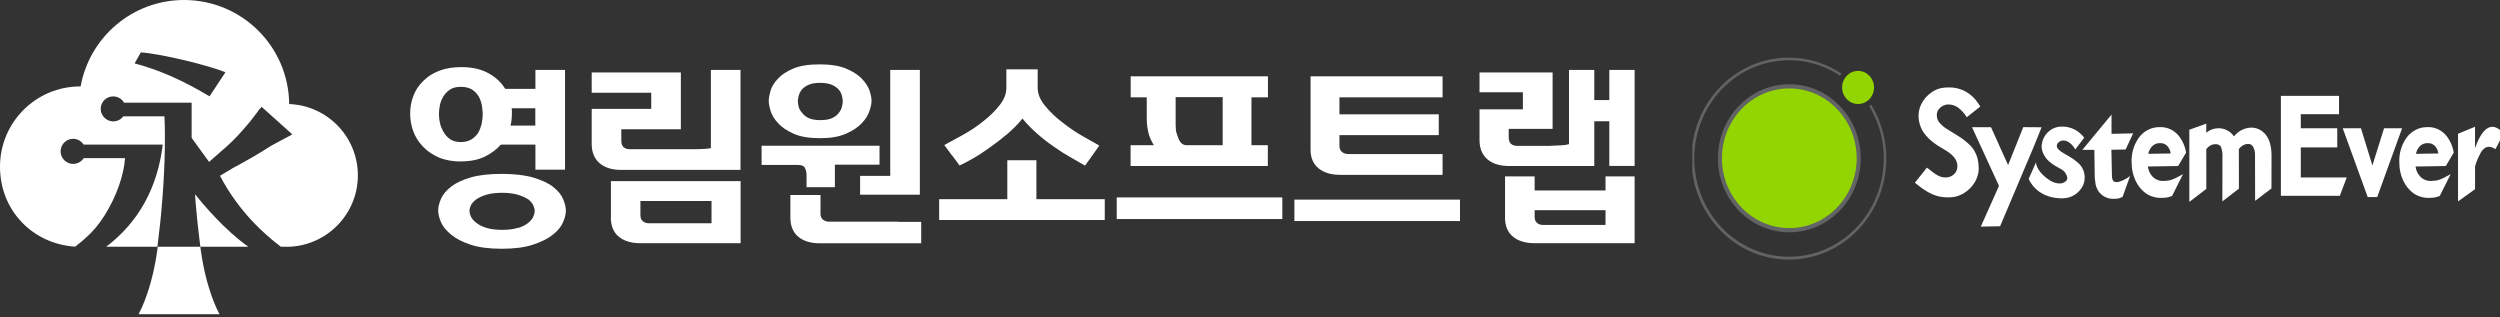 <svg width="260" height="33" viewBox="0 0 260 33" fill="none" xmlns="http://www.w3.org/2000/svg">
<rect x="0" y="0" width="260" height="33" fill="#333333" stroke="none"/>
<g clip-path="url(#clip0_3_107)">
<path d="M235.626 13.996C235.25 13.528 234.691 13.263 234.104 13.272H234.068C233.397 13.309 232.771 13.636 232.345 14.175L232.338 14.184C231.961 13.644 231.355 13.33 230.712 13.338C230.7 13.338 230.69 13.338 230.673 13.338C230.227 13.346 229.798 13.51 229.452 13.802V12.857L227.691 13.492V20.997L229.458 19.641L229.453 15.527C229.566 15.36 229.716 15.222 229.89 15.128C230.036 15.042 230.201 14.997 230.369 14.997H230.391C230.609 14.973 230.825 15.062 230.967 15.236C231.108 15.608 231.165 16.009 231.134 16.408L231.125 20.944L232.848 19.619L232.841 15.506C233.055 15.195 233.39 14.997 233.756 14.965H233.774C233.977 14.951 234.172 15.044 234.296 15.212C234.462 15.489 234.541 15.815 234.523 16.141L234.532 20.887L236.232 19.599L236.24 16.13C236.227 15.19 236.02 14.473 235.625 13.998" fill="white"/>
<path d="M220.368 18.912C220.286 18.93 220.204 18.939 220.12 18.939H220.101C219.868 18.939 219.65 18.854 219.642 18.239L219.585 15.573L221.062 15.546L221.847 13.868L219.599 13.921L219.598 11.918L216.562 15.588H217.812L217.847 17.987C217.839 18.396 217.873 18.803 217.947 19.202C217.994 19.403 218.068 19.596 218.167 19.774C218.257 19.927 218.367 20.064 218.497 20.18C218.876 20.532 219.375 20.709 219.882 20.672H219.949C220.212 20.679 220.47 20.617 220.703 20.493L220.749 20.471L221.532 18.299L221.186 18.538C220.931 18.699 220.655 18.825 220.368 18.914" fill="white"/>
<path d="M227.354 15.87C227.259 15.263 227.018 14.691 226.654 14.206C226.165 13.549 225.396 13.181 224.596 13.221C223.764 13.211 222.973 13.607 222.463 14.29C221.912 15.046 221.638 15.979 221.69 16.924C221.688 17.576 221.828 18.218 222.103 18.805C222.345 19.32 222.706 19.765 223.155 20.099C223.661 20.443 224.261 20.61 224.865 20.575L224.993 20.573C225.305 20.569 225.612 20.501 225.9 20.374L227.035 18.106L226.971 18.144C225.953 18.72 225.639 18.806 225.015 18.818C224.582 18.842 224.16 18.674 223.855 18.354C223.592 18.071 223.424 17.707 223.377 17.317L226.524 17.267L227.354 15.87ZM223.418 15.998C223.479 15.717 223.606 15.458 223.79 15.244C224.006 15.007 224.309 14.877 224.622 14.886C224.925 14.862 225.222 14.981 225.427 15.212C225.604 15.423 225.717 15.684 225.754 15.961L223.418 15.998Z" fill="white"/>
<path d="M212.325 13.236L210.421 13.222L208.841 17.167L207.065 13.229L205.087 13.228L207.895 19.331L206.004 23.567L208.011 23.53L211.489 15.307L212.325 13.236Z" fill="white"/>
<path d="M205 15.222C204.606 14.814 204.163 14.458 203.683 14.164L202.609 13.493C202.246 13.295 201.923 13.025 201.659 12.699C201.507 12.494 201.427 12.243 201.429 11.984C201.418 11.723 201.514 11.468 201.693 11.284C201.948 11.001 202.31 10.846 202.683 10.861C203.125 10.876 203.547 11.058 203.868 11.374C204.129 11.612 204.356 11.886 204.542 12.191L205.954 11.079L205.715 10.725C205.023 9.658 203.847 9.04 202.608 9.094C202.444 9.094 202.281 9.105 202.119 9.128C200.923 9.23 199.531 10.478 199.531 12.022C199.525 12.878 199.868 13.698 200.477 14.278L200.497 14.317C200.83 14.644 201.194 14.931 201.585 15.177L202.377 15.653C203.333 16.242 203.562 16.765 203.571 17.299C203.573 17.614 203.445 17.913 203.222 18.122C202.977 18.347 202.658 18.466 202.332 18.455C201.744 18.465 201.31 18.166 200.399 17.434L199.15 19.003L199.222 19.062C200.524 20.144 201.463 20.54 202.582 20.525C202.748 20.52 202.915 20.52 203.066 20.5C204.351 20.38 205.787 19.112 205.787 17.498C205.785 17.373 205.777 17.248 205.764 17.124C205.723 16.419 205.455 15.75 205.001 15.222" fill="white"/>
<path d="M216.028 16.858C215.813 16.669 215.581 16.502 215.336 16.357L214.624 15.938C214.412 15.828 214.218 15.682 214.05 15.507C213.965 15.416 213.916 15.298 213.91 15.172C213.912 15.04 213.965 14.916 214.059 14.827C214.202 14.687 214.392 14.609 214.59 14.609C214.608 14.607 214.628 14.609 214.646 14.611C215.32 14.656 215.771 15.44 215.775 15.449L215.827 15.542L216.757 14.324L216.689 14.236C216.156 13.565 215.362 13.172 214.522 13.166H214.419C213.327 13.158 212.415 14.029 212.332 15.159C212.321 15.48 212.398 15.8 212.556 16.077C212.658 16.27 212.782 16.451 212.925 16.614C213.182 16.869 213.471 17.09 213.782 17.27L214.304 17.564C214.669 17.736 214.931 18.082 215.003 18.492C215.001 18.631 214.94 18.763 214.837 18.853C214.652 19.011 214.417 19.092 214.179 19.081C213.858 19.069 213.544 18.974 213.266 18.807L213.195 18.767C211.906 17.951 211.774 17.084 211.77 17.077L211.744 16.885L210.987 18.593L211.008 18.648C211.015 18.668 211.732 20.508 214.205 20.62C214.274 20.624 214.347 20.627 214.421 20.627C214.484 20.627 214.542 20.624 214.59 20.62C215.451 20.598 216.231 20.093 216.629 19.301C217.017 18.442 216.766 17.419 216.03 16.857" fill="white"/>
<path d="M255.19 15.87C255.095 15.263 254.855 14.691 254.492 14.206C254.001 13.549 253.234 13.181 252.435 13.221C251.602 13.211 250.813 13.608 250.304 14.29C249.752 15.046 249.478 15.979 249.53 16.924C249.527 17.576 249.669 18.218 249.943 18.805C250.185 19.32 250.547 19.765 250.994 20.099C251.5 20.443 252.1 20.61 252.703 20.575L252.831 20.573C253.143 20.569 253.451 20.501 253.737 20.374L254.874 18.106L254.811 18.144C253.791 18.72 253.479 18.806 252.854 18.818C252.422 18.844 252 18.674 251.694 18.354C251.431 18.071 251.263 17.707 251.217 17.317L254.364 17.267L255.19 15.87ZM251.257 15.998C251.316 15.717 251.443 15.458 251.626 15.244C251.842 15.007 252.145 14.877 252.459 14.886C252.761 14.862 253.058 14.981 253.265 15.212C253.441 15.423 253.554 15.684 253.59 15.961L251.257 15.998Z" fill="white"/>
<path d="M244.061 18.455L243.343 20.36H237.212V9.969H243.26V11.874H239.283V13.338H243.075V15.326H239.283V18.455H244.061Z" fill="white"/>
<path d="M246.241 20.494L243.645 13.338H245.539L246.73 17.208L247.943 13.338H249.818L247.23 20.494H246.241Z" fill="white"/>
<path d="M257.403 13.181V15.348H257.428C257.939 13.909 258.536 13.189 259.219 13.189C259.545 13.189 259.937 13.403 260.392 13.831L259.527 15.515C259.328 15.372 259.098 15.286 258.857 15.264C258.45 15.264 258.105 15.581 257.826 16.216C257.645 16.567 257.504 16.938 257.405 17.321V19.673L255.636 20.944V13.91L257.403 13.181Z" fill="white"/>
<path d="M194.611 10.89C194.546 10.946 194.476 10.998 194.404 11.046C197.077 15.454 196.124 21.243 192.192 24.483C188.258 27.723 182.605 27.377 179.066 23.68C175.528 19.985 175.237 14.119 178.391 10.066C181.545 6.012 187.136 5.068 191.368 7.873C191.415 7.799 191.466 7.728 191.52 7.66C187.173 4.765 181.42 5.725 178.17 9.891C174.919 14.057 175.215 20.091 178.854 23.895C182.493 27.698 188.31 28.051 192.354 24.715C196.397 21.378 197.37 15.421 194.611 10.89Z" fill="#626365"/>
<path d="M194.901 9.095C194.9 10.046 194.157 10.816 193.24 10.816C192.323 10.818 191.579 10.047 191.578 9.097C191.578 8.146 192.319 7.374 193.236 7.372C194.154 7.372 194.9 8.143 194.901 9.095Z" fill="#93D500"/>
<path d="M193.514 16.458C193.516 20.71 190.191 24.159 186.09 24.16C181.989 24.16 178.663 20.714 178.663 16.462C178.663 12.209 181.987 8.761 186.089 8.761C190.188 8.761 193.513 12.207 193.514 16.458Z" fill="#626365"/>
<path d="M193.094 16.458C193.094 20.47 189.957 23.722 186.089 23.722C182.219 23.723 179.082 20.47 179.083 16.458C179.083 12.447 182.219 9.194 186.089 9.195C189.957 9.195 193.093 12.447 193.094 16.458Z" fill="#93D500"/>
</g>
<path d="M30.075 10.822C30.021 4.838 25.15 0 19.144 0C13.771 0 9.304 3.877 8.387 8.988C8.376 8.988 8.365 8.988 8.343 8.988C3.735 8.988 0 12.723 0 17.331C0 21.939 3.451 25.379 7.819 25.652C9.403 24.429 10.549 23.294 11.751 20.814C12.799 18.609 12.952 17.047 13.006 16.446H8.704C8.452 16.85 7.983 17.091 7.459 17.036C6.869 16.971 6.378 16.49 6.312 15.889C6.225 15.103 6.836 14.437 7.601 14.437C8.059 14.437 8.463 14.677 8.693 15.038H16.927C16.392 19.493 14.415 23.119 11.041 25.663H16.37C16.414 25.336 16.446 25.008 16.49 24.669C16.545 24.222 16.599 23.785 16.643 23.337C16.687 22.89 16.741 22.453 16.774 22.005C16.938 20.225 17.058 18.445 17.113 16.665C17.156 15.147 17.178 13.618 17.102 12.1H12.821C12.58 12.428 12.187 12.635 11.74 12.624C11.062 12.602 10.495 12.045 10.473 11.357C10.451 10.626 11.041 10.025 11.772 10.025C12.253 10.025 12.679 10.287 12.897 10.68H19.93V14.339L21.743 16.839L23.632 15.18C24.014 14.841 24.375 14.481 24.724 14.109C25.172 13.618 25.631 13.105 26.024 12.624L26.744 11.685C26.832 11.565 26.908 11.445 26.985 11.335L27.006 11.357L27.203 11.106L30.403 13.978L28.219 15.147C26.908 15.999 25.554 16.763 24.189 17.495L22.878 18.281C24.844 22.027 27.498 24.364 29.212 25.663H30.064C34.039 25.51 37.217 22.245 37.217 18.237C37.217 14.229 34.039 10.964 30.064 10.822H30.075ZM21.797 10.025C19.351 8.551 16.763 7.317 14 6.596L14.645 5.449C16.73 5.58 21.677 6.793 23.446 7.513L21.786 10.025H21.797Z" fill="white"/>
<path d="M20.279 20.203C20.323 20.804 20.367 21.404 20.432 22.005C20.465 22.453 20.52 22.89 20.563 23.337C20.607 23.785 20.662 24.222 20.716 24.669C20.76 24.997 20.793 25.325 20.836 25.663H25.827C23.435 23.981 21.186 21.328 20.279 20.203Z" fill="white"/>
<path d="M16.359 26.013C16.294 26.46 16.228 26.897 16.141 27.345C15.977 28.23 15.758 29.125 15.485 30.01C15.201 30.894 14.885 31.79 14.415 32.674H22.824C22.354 31.79 22.038 30.894 21.754 30.01C21.481 29.125 21.262 28.23 21.098 27.345C21.011 26.897 20.946 26.46 20.88 26.013C20.869 25.893 20.847 25.783 20.836 25.663H16.403C16.392 25.783 16.37 25.893 16.359 26.013Z" fill="white"/>
<path d="M47.952 16.785C48.935 16.785 49.787 16.61 50.496 16.25C51.119 15.933 51.654 15.529 52.091 15.038H55.684V17.648H58.763V7.273H55.684V9.239H52.539C52.145 8.594 51.578 8.048 50.835 7.633C50.06 7.197 49.099 6.978 47.963 6.978C47.089 6.978 46.314 7.109 45.648 7.371C44.982 7.633 44.425 7.994 43.999 8.442C43.54 8.889 43.202 9.403 42.983 9.992C42.765 10.571 42.656 11.172 42.656 11.805C42.656 12.438 42.765 13.039 42.972 13.629C43.191 14.219 43.518 14.754 43.955 15.212C44.414 15.704 44.971 16.086 45.626 16.37C46.281 16.654 47.068 16.796 47.963 16.796L47.952 16.785ZM46.816 9.304C47.1 9.119 47.472 9.031 47.93 9.031C48.389 9.031 48.793 9.13 49.077 9.304C49.372 9.49 49.612 9.741 49.787 10.036C49.95 10.331 50.06 10.648 50.114 10.964C50.169 11.303 50.202 11.598 50.202 11.86C50.202 12.187 50.169 12.515 50.093 12.853C50.016 13.192 49.896 13.509 49.743 13.793C49.557 14.077 49.317 14.317 49.022 14.502C48.727 14.677 48.367 14.775 47.93 14.775C47.472 14.775 47.1 14.677 46.816 14.481C46.532 14.284 46.292 14.022 46.128 13.716C45.943 13.41 45.812 13.083 45.746 12.755C45.681 12.417 45.648 12.111 45.648 11.86C45.648 11.608 45.681 11.292 45.746 10.953C45.812 10.615 45.943 10.298 46.128 10.003C46.292 9.73 46.532 9.49 46.816 9.304ZM53.227 11.445C53.227 11.379 53.227 11.325 53.205 11.259H55.673V13.061H53.096C53.194 12.668 53.238 12.242 53.238 11.783C53.238 11.674 53.238 11.554 53.238 11.445H53.227Z" fill="white"/>
<path d="M57.529 19.439C57.027 19.045 56.328 18.729 55.465 18.467C54.603 18.215 53.5 18.084 52.189 18.084C50.879 18.084 49.798 18.204 48.946 18.456C48.094 18.707 47.417 19.024 46.937 19.395C46.423 19.788 46.063 20.214 45.866 20.673C45.67 21.12 45.571 21.535 45.571 21.907C45.571 22.256 45.67 22.66 45.866 23.108C46.063 23.567 46.423 24.003 46.925 24.407C47.406 24.811 48.083 25.161 48.935 25.445C49.787 25.729 50.879 25.871 52.178 25.871C53.478 25.871 54.581 25.729 55.433 25.445C56.284 25.161 56.983 24.822 57.486 24.418C57.999 24.014 58.359 23.578 58.556 23.119C58.752 22.671 58.851 22.267 58.851 21.918C58.851 21.568 58.752 21.153 58.567 20.705C58.37 20.247 58.021 19.821 57.529 19.449V19.439ZM53.882 23.687C53.445 23.829 52.899 23.905 52.244 23.905C51.589 23.905 51.032 23.84 50.595 23.698C50.158 23.567 49.809 23.392 49.547 23.184C49.284 22.988 49.099 22.769 48.989 22.551C48.88 22.322 48.826 22.114 48.826 21.918C48.826 21.743 48.88 21.546 48.979 21.339C49.088 21.131 49.273 20.924 49.535 20.727C49.809 20.541 50.158 20.378 50.595 20.247C51.032 20.116 51.589 20.05 52.244 20.05C52.899 20.05 53.467 20.127 53.904 20.268C54.341 20.41 54.701 20.574 54.963 20.749C55.203 20.946 55.367 21.153 55.465 21.371C55.564 21.59 55.607 21.776 55.607 21.928C55.607 22.125 55.553 22.332 55.455 22.551C55.356 22.769 55.181 22.977 54.93 23.184C54.679 23.392 54.33 23.567 53.893 23.708L53.882 23.687Z" fill="white"/>
<path d="M77.012 17.659V7.273H73.932V15.409C73.746 15.442 73.517 15.474 73.266 15.485C72.949 15.507 72.545 15.518 72.076 15.518H65.469C65.207 15.518 65.01 15.442 64.846 15.3C64.693 15.158 64.617 14.939 64.617 14.645V13.443H70.809V7.535H61.537V9.643H67.729V11.325H61.537V14.972C61.537 15.846 61.821 16.512 62.367 16.982C62.913 17.44 63.656 17.669 64.584 17.669H77.001L77.012 17.659Z" fill="white"/>
<path d="M63.525 22.616C63.525 23.49 63.798 24.156 64.355 24.615C64.89 25.063 65.643 25.292 66.582 25.292H77.022V18.838H63.536V22.627L63.525 22.616ZM66.856 22.999C66.692 22.868 66.604 22.671 66.604 22.398V20.902H73.998V23.217H67.456C67.227 23.217 67.03 23.151 66.856 23.01V22.999Z" fill="white"/>
<path d="M93.403 23.053C92.508 23.053 91.612 23.053 90.706 23.053H86.185C85.966 23.053 85.77 22.988 85.584 22.835C85.41 22.693 85.333 22.507 85.333 22.245V20.279H82.199V22.627C82.199 23.501 82.472 24.167 83.029 24.626C83.564 25.074 84.317 25.303 85.257 25.303H95.806V23.075H95.642C95.041 23.075 94.299 23.075 93.414 23.075L93.403 23.053Z" fill="white"/>
<path d="M95.664 20.247V7.273H92.585V18.292H89.45V20.247" fill="white"/>
<path d="M83.684 17.429C83.815 17.626 83.881 17.899 83.881 18.259V19.471H86.829V17.123H91.47V15.158H79.207V17.156H82.985C83.346 17.156 83.575 17.244 83.695 17.418L83.684 17.429Z" fill="white"/>
<path d="M80.943 12.821C81.314 13.247 81.86 13.607 82.548 13.913C83.236 14.219 84.154 14.371 85.279 14.371C86.403 14.371 87.266 14.219 87.965 13.913C88.663 13.607 89.221 13.247 89.614 12.821C90.007 12.417 90.28 11.991 90.422 11.543C90.575 11.106 90.641 10.757 90.641 10.484C90.641 10.211 90.575 9.861 90.433 9.435C90.291 9.009 90.018 8.584 89.625 8.179C89.231 7.775 88.686 7.426 87.987 7.131C87.288 6.836 86.36 6.694 85.235 6.694C84.11 6.694 83.193 6.836 82.505 7.131C81.806 7.426 81.271 7.775 80.91 8.179C80.517 8.584 80.255 9.009 80.135 9.446C80.015 9.861 79.949 10.211 79.949 10.484C79.949 10.757 80.015 11.117 80.146 11.543C80.277 11.98 80.55 12.417 80.932 12.821H80.943ZM86.567 12.275C86.261 12.417 85.847 12.493 85.322 12.493C84.798 12.493 84.394 12.417 84.088 12.275C83.793 12.133 83.564 11.947 83.4 11.707C83.225 11.521 83.116 11.325 83.062 11.106C83.007 10.866 82.974 10.669 82.974 10.506C82.974 10.374 83.007 10.189 83.062 9.97C83.116 9.752 83.215 9.545 83.367 9.348C83.52 9.151 83.75 8.977 84.055 8.835C84.361 8.693 84.776 8.616 85.3 8.616C85.825 8.616 86.239 8.693 86.545 8.835C86.851 8.977 87.091 9.151 87.255 9.348C87.408 9.545 87.517 9.752 87.561 9.97C87.615 10.189 87.649 10.374 87.649 10.506C87.649 10.669 87.615 10.866 87.561 11.106C87.507 11.325 87.408 11.532 87.244 11.729C87.091 11.947 86.862 12.133 86.556 12.275H86.567Z" fill="white"/>
<path d="M99.028 16.173C99.246 16.457 99.475 16.763 99.715 17.102L99.792 17.211L99.912 17.156C100.196 17.025 100.611 16.807 101.168 16.49C101.714 16.184 102.314 15.791 102.948 15.332C103.57 14.896 104.204 14.404 104.826 13.88C105.394 13.389 105.907 12.864 106.333 12.329C106.803 12.897 107.316 13.421 107.851 13.891C108.43 14.404 109.03 14.863 109.609 15.256C110.166 15.66 110.735 16.02 111.28 16.326C111.826 16.632 112.296 16.905 112.711 17.145L112.842 17.222L112.929 17.102C113.137 16.807 113.355 16.512 113.574 16.206C113.803 15.9 114.022 15.584 114.229 15.278L114.327 15.136L114.175 15.049C113.814 14.841 113.279 14.546 112.58 14.153C111.891 13.76 111.193 13.279 110.494 12.733C109.795 12.209 109.183 11.619 108.67 10.986C108.168 10.374 107.917 9.752 107.917 9.13V7.208H104.662V9.13C104.662 9.741 104.433 10.342 103.975 10.921C103.504 11.521 102.937 12.089 102.271 12.602C101.605 13.137 100.906 13.607 100.196 14C99.453 14.415 98.853 14.743 98.372 14.994L98.208 15.081L98.318 15.234C98.569 15.573 98.798 15.878 99.005 16.162L99.028 16.173Z" fill="white"/>
<path d="M107.786 16.665H104.761V20.716H97.674V22.878H114.895V20.716H107.786V16.665Z" fill="white"/>
<path d="M131.866 15.103H130.151V10.123H131.866V7.939H117.592V10.123H119.263V12.395C119.263 12.81 119.318 13.279 119.427 13.771C119.525 14.208 119.722 14.645 120.006 15.103H117.581V17.265H131.855V15.103H131.866ZM127.158 10.123V15.103H123.337C123.096 15.07 122.911 14.972 122.78 14.797C122.638 14.612 122.528 14.382 122.452 14.098C122.354 13.869 122.299 13.651 122.288 13.432C122.278 13.203 122.267 13.039 122.267 12.941V10.101H127.148L127.158 10.123Z" fill="white"/>
<path d="M133.362 20.531H116.14V22.78H133.362V20.531Z" fill="white"/>
<path d="M139.335 18.183H150.027V16.02H140.208C139.947 16.02 139.728 15.944 139.554 15.791C139.379 15.649 139.302 15.431 139.302 15.147V14.055H149.633V11.892H139.302V10.123H150.027V7.939H136.299V15.573C136.299 16.414 136.583 17.069 137.14 17.517C137.686 17.953 138.428 18.183 139.335 18.183Z" fill="white"/>
<path d="M151.839 20.76H134.617V22.988H151.839V20.76Z" fill="white"/>
<path d="M165.806 12.613H167.368V17.255H170V7.273H167.368V10.407H165.806V7.273H163.175V14.994C163 15.049 162.771 15.081 162.487 15.103C162.138 15.125 161.69 15.147 161.154 15.169H157.758C157.496 15.169 157.299 15.092 157.135 14.95C156.983 14.808 156.907 14.59 156.907 14.295V13.399H161.471V7.535H153.87V9.599H158.381V11.368H153.87V14.568C153.87 15.442 154.154 16.108 154.7 16.577C155.247 17.036 156 17.265 156.939 17.265H165.806V12.613Z" fill="white"/>
<path d="M166.975 19.81H159.604V18.346H156.524V22.638C156.524 23.512 156.808 24.178 157.365 24.626C157.911 25.063 158.653 25.292 159.582 25.292H170V18.346H166.975V19.81ZM166.975 23.392H160.455C160.205 23.392 160.007 23.326 159.844 23.173C159.68 23.031 159.604 22.835 159.604 22.573V21.863H166.975V23.392Z" fill="white"/>
<defs>
<clipPath id="clip0_3_107">
<rect width="84" height="21" fill="white" transform="translate(176 6)"/>
</clipPath>
</defs>
</svg>

